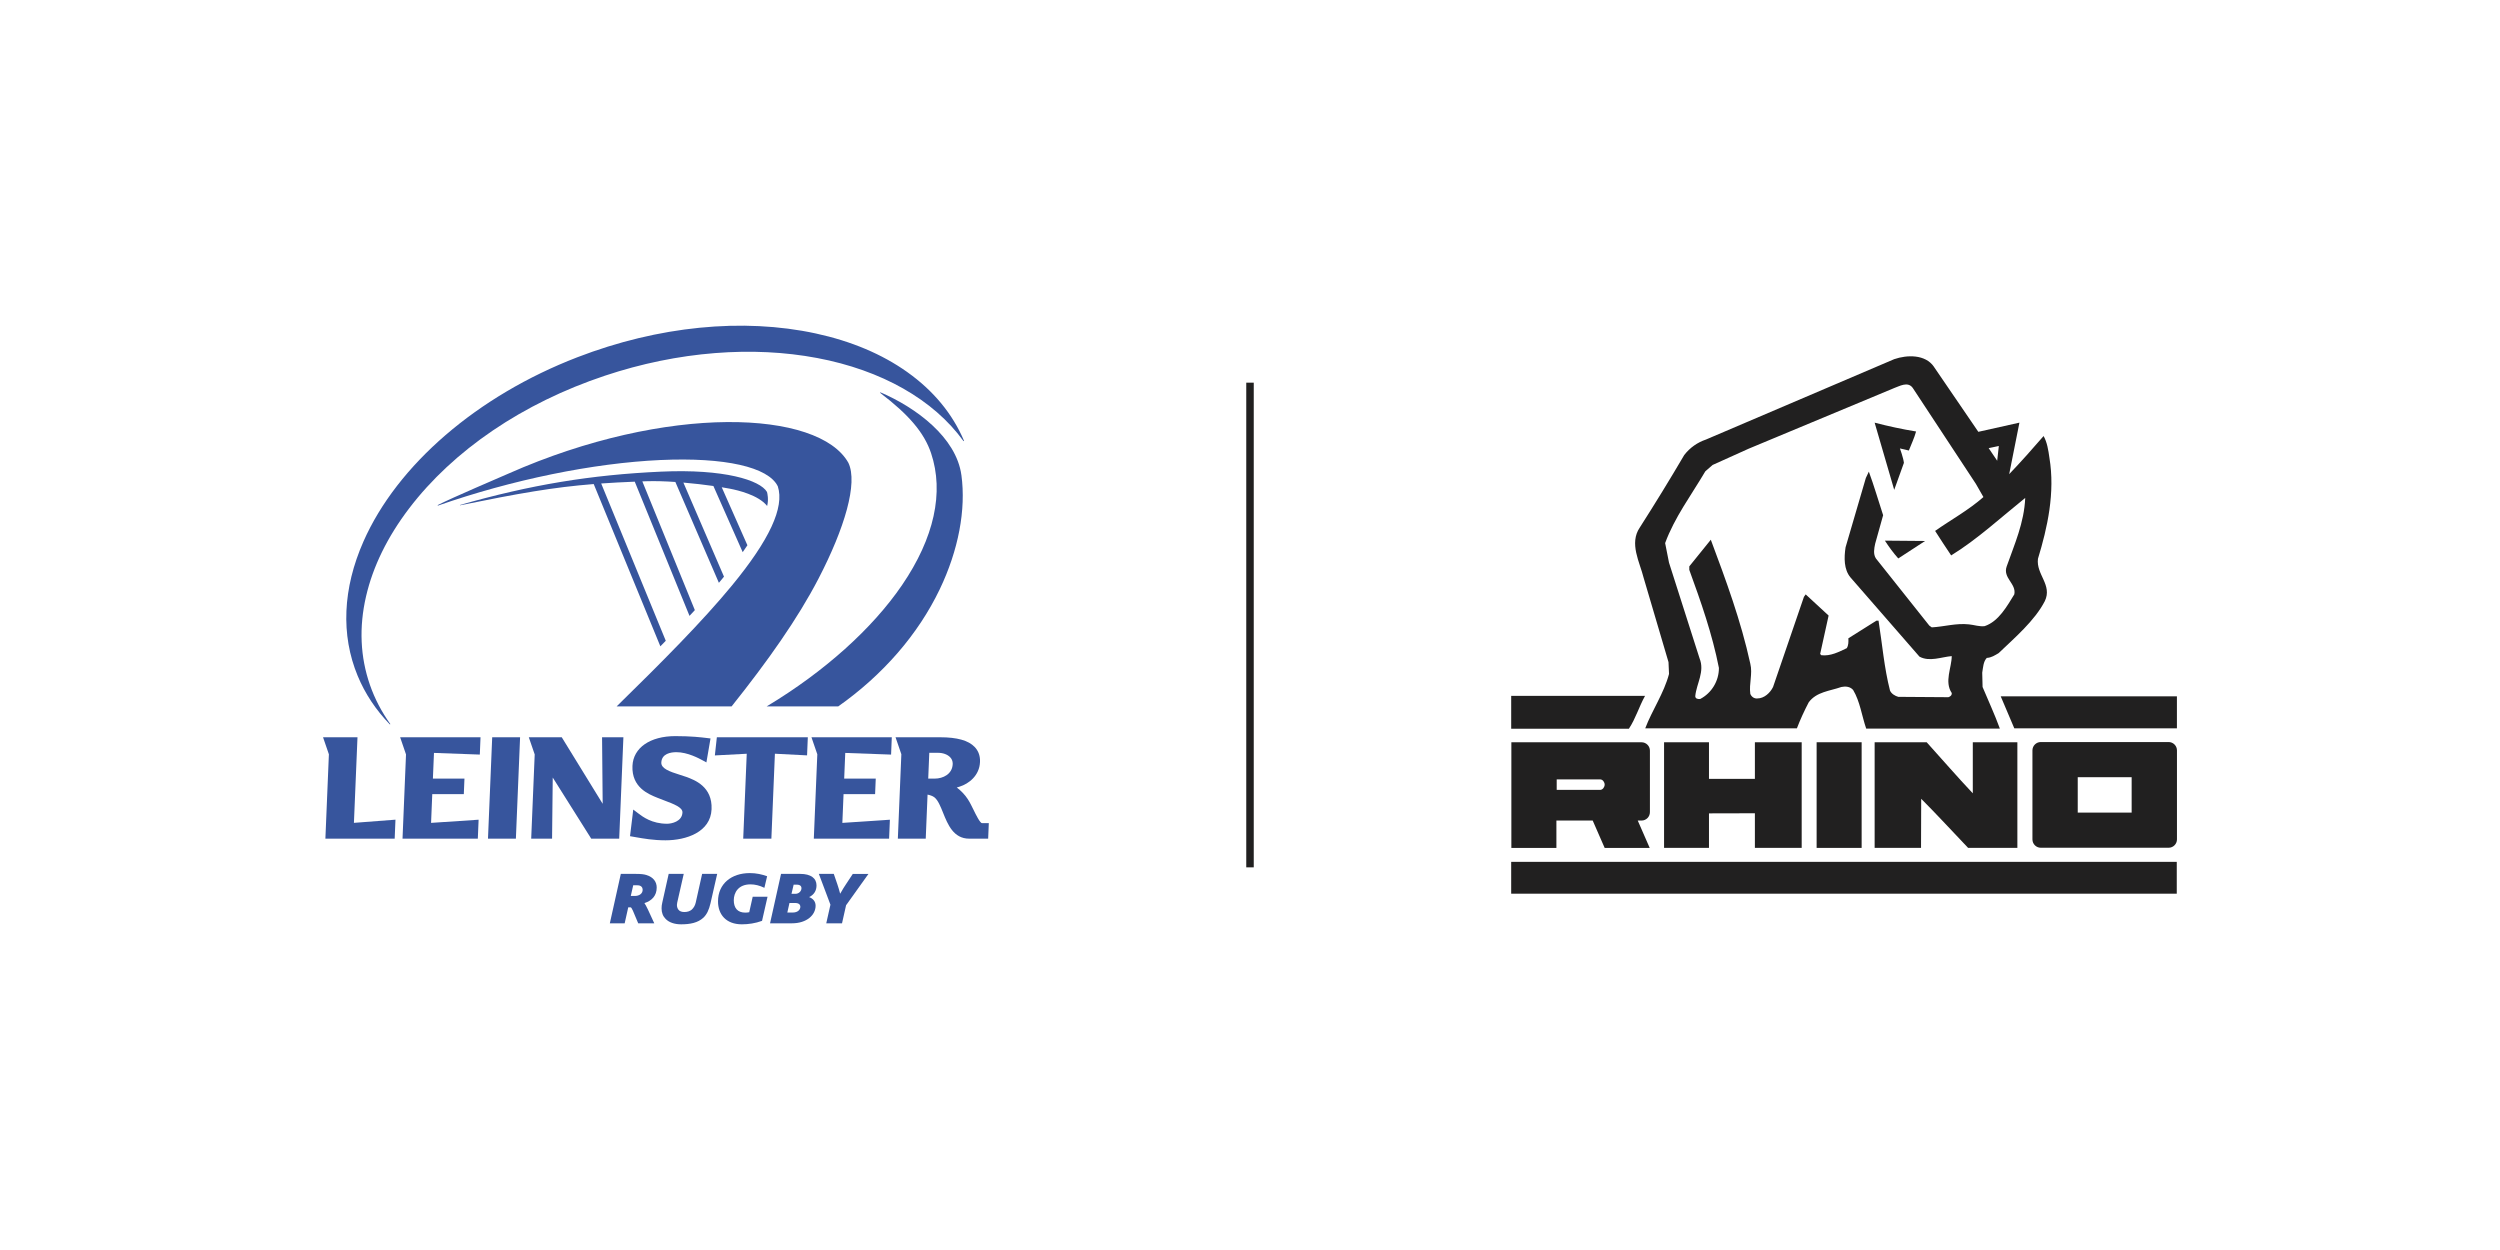 <svg viewBox="0 0 2000 1000" xmlns="http://www.w3.org/2000/svg" data-name="Layer 1" id="Layer_1">
  <defs>
    <style>
      .cls-1 {
        fill: #37559d;
      }

      .cls-2 {
        fill: #212020;
      }
    </style>
  </defs>
  <g data-name="LEINSTER CREST WHITE" id="LEINSTER_CREST_WHITE">
    <path d="M502.59,725.88l-2.85,12.77h-11.87l8.78-39.53h12.2c3.82,0,6.26.25,8.29.9,5.62,1.71,8.22,5.53,8.22,10,0,6.58-3.9,10.57-9.76,12.44v.16c.98,1.14,3.66,6.75,7.81,16.03h-12.85c-4.23-10.25-5.2-12.77-6.1-12.77h-1.87ZM509.99,708.23h-3.42l-1.95,8.54h3.17c3.66,0,6.34-1.87,6.34-4.97,0-1.54-.89-3.57-4.15-3.57" class="cls-1"></path>
    <path d="M568.38,722.71c-1.22,5.2-2.93,8.86-5.69,11.46-4.39,4.07-10.57,5.29-17.73,5.29-5.45,0-9.76-1.55-12.44-4.31-2.2-2.19-3.26-5.04-3.26-8.46,0-1.46.16-3.01.57-4.63l5.12-22.94h12.04l-5.21,22.94c-.16.65-.24,1.3-.24,1.87,0,1.62.49,2.85,1.14,3.74.98,1.39,2.77,1.95,4.8,1.95,2.44,0,4.39-.65,5.86-1.87,1.46-1.3,2.69-3.17,3.25-5.69l5.12-22.94h12.04l-5.37,23.59Z" class="cls-1"></path>
    <path d="M609.62,736.69c-5.28,1.96-10.98,2.77-16.1,2.77-12.77,0-19.11-7.97-19.11-18.38,0-14.07,10.74-22.61,25.46-22.61,5.21,0,9.76,1.06,13.83,2.52l-2.19,9.27c-3.82-1.87-7.57-2.77-11.14-2.77-9.76,0-13.34,6.67-13.34,12.69s2.85,9.92,9.19,9.92c.89,0,2.03-.08,3.17-.32l2.77-12.37h11.87l-4.39,19.27Z" class="cls-1"></path>
    <path d="M647.44,717.59v.16c3.17,1.22,5.04,3.58,5.04,6.83,0,7.4-7.07,14.07-18.95,14.07h-17.49l8.79-39.53h15.45c8.37,0,12.93,3.5,12.93,9.19,0,4.07-1.87,7.4-5.77,9.28M636.05,722.38h-4.48l-1.71,7.65h4.31c4.23,0,6.1-2.44,6.1-4.55,0-1.7-1.06-3.09-4.23-3.09M637.92,707.74h-3.01l-1.71,7.32h3.09c3.01,0,4.88-2.36,4.88-4.47,0-1.79-1.3-2.84-3.26-2.84" class="cls-1"></path>
    <path d="M676.87,724.17l-3.25,14.48h-12.61l3.34-14.89-9.27-24.64h11.95l2.85,8.3c.81,2.36,1.47,4.63,2.2,7.4h.16c1.87-3.34,3.42-5.77,4.47-7.32l5.53-8.37h12.52l-17.89,25.05Z" class="cls-1"></path>
    <polygon points="393.76 589.81 390.39 670.93 412.71 670.93 416.07 589.81 393.76 589.81" class="cls-1"></polygon>
    <path d="M541.08,601.74c8.99,0,18.14,4.98,21.15,6.61l2.89,1.58,3.29-19.17-3.16-.38c-4.31-.52-12.32-1.49-24.97-1.49-20.25,0-33.72,9.36-34.32,23.85-.71,17.15,12.69,22.55,19.89,25.45l5.44,2.11c7.96,3.01,14.83,5.63,14.67,9.69-.31,7.39-8.98,9.01-12.28,9.01-12.17,0-19.49-5.58-23.01-8.26l-4.09-3.09-.46,3.98-2.11,17.32,4.76.83c5.87,1.04,13.93,2.47,23.61,2.47,16.53,0,36.11-6.51,36.87-24.86.75-18.11-13.44-23.36-20.27-25.88-.02-.01-4.99-1.63-4.99-1.63-8.58-2.67-15.14-5.1-14.94-9.83.3-7.22,7.67-8.3,12.03-8.3" class="cls-1"></path>
    <path d="M646.25,589.81h-72.77l-1.59,14.53s21.11-1.11,25.5-1.34c-.21,5.1-2.82,67.93-2.82,67.93h22.53s2.64-63.68,2.82-67.95c3.83.2,25.73,1.32,25.73,1.32l.6-14.49Z" class="cls-1"></path>
    <path d="M283.14,658.28c.22-5.21,2.85-68.47,2.85-68.47h-27.56s4.68,13.63,4.68,13.63l-2.8,67.49h55.43l.63-15.2s-28.48,2.18-33.22,2.55" class="cls-1"></path>
    <path d="M481.65,589.81s.45,48.21.49,53.23c-7.88-12.81-32.74-53.23-32.74-53.23h-26.36s4.72,13.74,4.72,13.74l-2.8,67.38h16.7s.47-43.29.53-48.9c7.69,12.21,30.79,48.9,30.79,48.9h22.38l3.36-81.12h-17.07Z" class="cls-1"></path>
    <path d="M383.85,603.66l.57-13.84h-64.31s4.7,13.72,4.7,13.72l-2.79,67.39h60.24l.63-15.17s-33.21,2.23-38.03,2.54c.17-4.15.82-19.69.95-22.99h25.24l.52-12.43h-25.25c.16-3.81.72-17.23.86-20.55,4,.15,36.66,1.33,36.66,1.33" class="cls-1"></path>
    <path d="M712.87,603.66l.57-13.84h-64.27s4.68,13.63,4.68,13.63l-2.8,67.49h60.23l.63-15.17s-33.21,2.23-38.03,2.54c.17-4.15.82-19.69.96-22.99h25.24l.52-12.43h-25.25c.16-3.81.71-17.23.85-20.55,3.99.15,36.66,1.33,36.66,1.33" class="cls-1"></path>
    <path d="M785.57,658.49c-1.55,0-4.94-6.94-6.57-10.28-1.51-3.09-3.07-6.28-4.78-8.9-2.22-3.44-5.38-6.75-8.79-9.29.97-.31,2.28-.72,2.28-.72,7.23-2.25,15.84-8.75,16.29-19.67.03-.67.03-1.29,0-1.92-.21-4.01-1.65-7.42-4.28-10.16-5.02-5.21-14.04-7.74-27.58-7.74h-35.71s4.65,13.57,4.65,13.57l-2.8,67.55h22.31s1.28-30.86,1.46-35.24c1.78.36,3.98,1,5.45,2.15,2.9,2.28,4.89,7.22,6.99,12.44,3.7,9.2,8.3,20.65,20.85,20.65h15.19l.52-12.44h-5.48ZM747.81,622.88h-5.23c.16-3.83.72-17.4.85-20.63h7.1c3.88,0,7.45,1.32,9.56,3.51,1.28,1.32,1.97,2.92,2.07,4.75.01.27.01.54,0,.82-.34,7.94-7.68,11.56-14.36,11.56" class="cls-1"></path>
    <path d="M528.5,368.02c51.23-2.32,86.29,5.56,93.76,21.08,5.4,16.81-6.64,42.8-36.81,79.44-23.64,28.71-55.65,60.87-92.16,96.6h91.97c29.14-36.52,52.98-70.3,69.56-102.26,20.91-40.29,31.63-76.43,23.9-92.61-23.59-42.27-144.86-47.57-271.87,8.57-7.62,3.36-44.26,18.93-56.72,25.24l.19.42c59.38-20.75,124.33-34.05,178.18-36.49" class="cls-1"></path>
    <path d="M613.59,393.57c-5.49-9.45-34.33-18.55-84.67-16.26-56.29,2.55-104.43,10.52-160.97,26.68l.09.26c47.57-9.67,74.38-14.41,106.93-17.01,4.97,12.1,50.51,123,53.31,129.82,1.46-1.49,2.9-2.97,4.33-4.44-6.86-16.69-44.6-108.62-51.67-125.83,8.35-.59,17.17-1.06,26.86-1.45,4.94,12.12,40.78,99.97,43.8,107.37,1.44-1.55,2.87-3.09,4.27-4.62-6.32-15.48-35.39-86.75-42.01-102.98,1.12-.04,2.25-.08,3.39-.12,6.92-.23,14.9.03,23.03.58,6.33,14.66,32.18,74.55,34.82,80.68,1.04-1.24,2.07-2.47,3.08-3.7.34-.41.67-.82,1-1.22l-32.48-75.27c8.44.72,16.78,1.7,24.01,2.73,6.34,14.32,20.98,47.38,23.44,52.94,1.34-1.91,2.6-3.75,3.77-5.53-4.16-9.39-14.57-32.91-20.54-46.39,2.43.4,4.65.79,6.61,1.16,6.57,1.26,22.6,5.11,29.49,13.54l.23.24.05-.21c1.23-5.05.18-9.67-.17-10.97" class="cls-1"></path>
    <path d="M725.85,297.68c-20.23-14.38-44.87-24.78-73.26-30.92-58.34-12.63-126.04-5.87-190.62,19.01-80.07,30.86-144.07,85.96-171.2,147.39-16.6,37.6-18.2,74.8-4.62,107.55,5.91,14.25,14.57,27.31,25.74,38.83l.37-.29c-6.97-9.71-12.46-20.24-16.31-31.32-7.77-22.35-8.82-46.2-3.11-70.87,5.51-23.84,17.06-47.45,34.32-70.17,35.52-46.75,91.23-84.52,156.86-106.37,29.07-9.68,58.7-15.76,88.07-18.07,28.38-2.24,55.81-.92,81.54,3.93,51.65,9.72,93.27,33.35,117.2,66.54l.42-.22c-9.18-21.63-24.46-40.14-45.4-55.02" class="cls-1"></path>
    <path d="M769.11,380.04c-4.14-30.14-36.2-53.95-64.81-66.19l-.24.39c23.14,17.59,35.34,32.04,40.8,48.31,10.51,31.36,2.49,67.83-23.18,105.47-23.81,34.9-62.18,69.33-108.06,96.93l-.33.19h57.28c35.89-25.31,63.98-57.72,81.23-93.74,14.97-31.25,21.11-63.7,17.32-91.37" class="cls-1"></path>
  </g>
  <g>
    <path d="M1532.87,345.17c-1.41,5.22-3.81,10.16-5.79,15.24l-7.13-1.67s2.76,7.6,3.18,11.55l-7.76,21.59-15.66-53.75c10.86,2.82,21.87,5.22,33.16,7.06" class="cls-2"></path>
    <path d="M1599.06,356.79c-1.7.28-6.4,1.39-8.13,1.72l6.83,10.1,1.3-11.82ZM1514.95,310.61l-116.11,48.39-28.78,12.98-5.79,5.07c-11.15,18.91-24.69,36.96-32.16,57.42l3.1,15.66,24.41,76.47c4.37,10.71-2.4,20.17-3.39,30.19-.14,2.11,2.12,2.68,3.95,2.4,9.17-4.8,14.96-14.39,14.96-24.83-5.36-27.23-14.39-52.9-23.7-78.44v-2.82l17.21-21.31c12.13,32.45,24.12,64.9,31.6,99.18,1.97,8.04-1.13,16.08,0,24.12.85,2.26,3.1,3.95,5.64,3.67,5.5,0,10.3-4.51,12.56-9.17l24.69-72.09,1.41-1.98,18.34,16.93-6.77,30.75.99.99c7.48.84,13.97-2.68,20.31-5.65,1.41-2.25,1.41-5.08,1.28-7.9l22.43-14.11h1.7c2.96,18.63,4.51,37.81,9.16,55.87,1.13,2.68,4.1,4.37,6.64,5.08l40.07.28c1.41-.42,2.96-1.55,2.68-3.39-6.07-9.02,0-20.31,0-29.49-8.32.71-17.78,4.8-25.81.43l-55.17-63.35c-5.36-6.35-5.22-15.8-3.95-24.12l16.22-55.44,2.4-5.08c4.24,11.43,7.62,23.28,11.43,34.85l-6.35,22.72c-.85,3.95-1.7,8.32.56,11.85l42.74,53.75,1.97,1.41c10.02-.56,19.47-3.52,29.76-2.4,4.24.42,8.47,1.97,12.56,1.41,11.28-3.81,17.92-16.08,23.7-25.4,1.84-8.6-9.45-13.12-6.07-22.43,6.21-17.64,13.97-34.85,14.81-54.74-19.47,15.66-38.37,33.15-59.25,46-4.37-6.49-8.61-12.98-12.84-19.61,12.84-9.03,26.66-16.51,38.65-27.09l-6.06-10.58-50.5-76.74c-3.96-5.5-10.72-1.27-15.24.28M1547.11,293.4l35.55,52.06,32.88-7.34-8.19,41.2c9.31-9.74,18.63-20.18,27.52-30.48,2.83,4.94,3.81,11.29,4.66,17.35,4.65,27.94-1.55,55.87-9.17,80.84-1.56,12.69,11.71,20.88,5.5,33.86-8.04,15.65-24.27,29.48-36.96,41.62-2.96,1.7-5.79,3.67-9.46,3.81-2.82,2.96-2.96,7.62-3.66,11.85l.28,11.43c4.65,11.14,9.73,22.01,13.83,33.29h-106.94c-3.52-10.3-4.94-21.73-10.44-30.9-2.4-2.81-6.2-3.1-9.45-2.39-9.17,3.24-19.89,3.81-26.09,12.27-3.53,6.77-6.77,13.76-9.46,20.81h-121.33c5.5-14.53,14.95-28.01,19.04-43.52l-.42-9.46-19.89-67.44c-3.1-12.56-11.71-27.51-3.1-40.21,12.27-19.19,24.12-38.52,35.55-57.98,4.66-6.06,10.72-10.16,17.36-12.41l150.67-64.33c10.3-3.53,24.83-3.95,31.74,6.06" class="cls-2"></path>
    <path d="M1518.62,446.75c-3.95-4.37-7.48-9.31-10.72-14.24l32.16.28-21.44,13.96Z" class="cls-2"></path>
    <path d="M1316.03,556.71c-4.8,8.6-7.41,17.95-12.91,26.27h-94.17v-26.27h107.08Z" class="cls-2"></path>
    <polygon points="1600.58 557.08 1611.45 582.68 1741.53 582.68 1741.53 557.08 1600.58 557.08" class="cls-2"></polygon>
    <polygon points="1367.18 622.39 1367.18 623.1 1403.91 623.1 1403.91 593.8 1441.35 593.8 1441.35 678.31 1403.91 678.31 1403.91 650.61 1367.18 650.7 1367.18 678.31 1331.25 678.31 1331.25 593.8 1367.18 593.8 1367.18 622.39" class="cls-2"></polygon>
    <path d="M1613.9,678.31h-39.41c-12.42-12.98-24.83-26.57-37.53-39.28l-.13,39.28h-37.12v-84.52h41.62c12.27,13.55,24.63,27.89,36.91,40.87v-40.87h35.66v84.52Z" class="cls-2"></path>
    <rect height="25.47" width="532.46" y="689.48" x="1208.95" class="cls-2"></rect>
    <rect height="84.52" width="36.01" y="593.8" x="1453.3" class="cls-2"></rect>
    <path d="M1280.3,631.9h-34.94v-8.39l34.96.02c1.91.1,3.41,2.22,3.41,4.16s-1.53,4.12-3.44,4.22M1319.93,649.76v-49.26c0-3.68-3.01-6.68-6.68-6.68h-104.16v84.54h36.03v-21.92h29.04l9.58,21.92h36.03l-9.58-21.92h3.05c3.68,0,6.68-3.01,6.68-6.68" class="cls-2"></path>
    <path d="M1705.32,621.75h-43.13v28.33h43.13v-28.33ZM1741.57,671.52c0,3.68-3.01,6.68-6.68,6.68h-102.26c-3.68,0-6.68-3.01-6.68-6.68v-71.21c0-3.68,3.01-6.68,6.68-6.68h102.26c3.68,0,6.68,3.01,6.68,6.68v71.21Z" class="cls-2"></path>
  </g>
  <rect height="387.75" width="5.99" y="306.13" x="997.01" class="cls-2"></rect>
</svg>